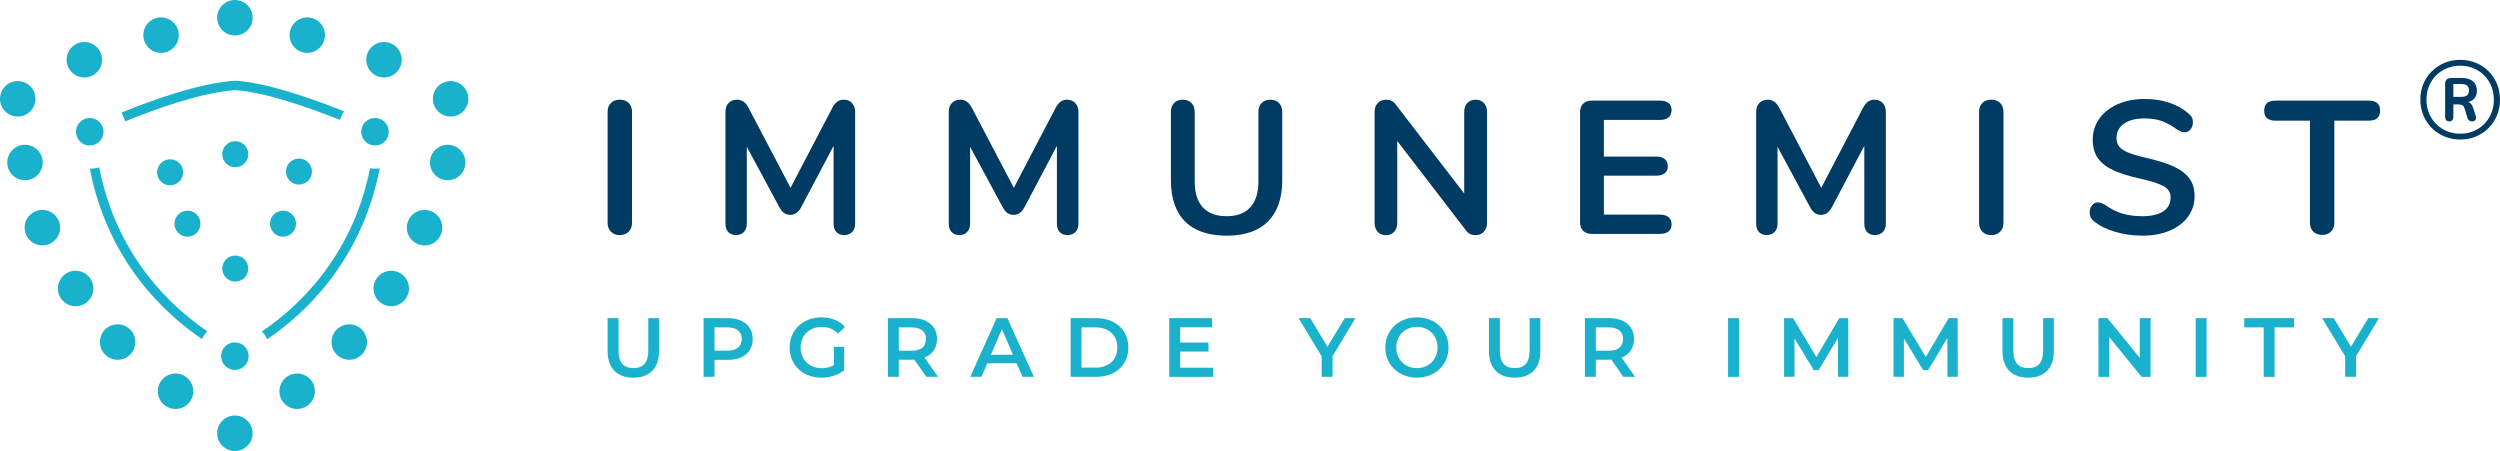 <svg viewBox="0 0 300 54.118" xmlns="http://www.w3.org/2000/svg" data-name="Layer 2" id="Layer_2">
  <g data-name="Layer 1" id="Layer_1-2">
    <g data-name="Capa 7" id="Capa_7">
      <g>
        <g>
          <g>
            <circle style="fill: #19b1cc;" r="2.128" cy="11.858" cx="2.128"></circle>
            <circle style="fill: #19b1cc;" r="2.128" cy="19.5" cx="2.997"></circle>
            <circle style="fill: #19b1cc;" r="2.128" cy="19.5" cx="53.725"></circle>
            <circle style="fill: #19b1cc;" r="2.128" cy="27.321" cx="5.083"></circle>
            <circle style="fill: #19b1cc;" r="2.128" cy="27.321" cx="50.946"></circle>
            <circle style="fill: #19b1cc;" r="2.128" cy="34.617" cx="9.076"></circle>
            <circle style="fill: #19b1cc;" r="2.128" cy="34.617" cx="46.949"></circle>
            <circle style="fill: #19b1cc;" r="2.128" cy="41.045" cx="14.117"></circle>
            <circle style="fill: #19b1cc;" r="2.128" cy="41.045" cx="41.911"></circle>
            <circle style="fill: #19b1cc;" r="2.128" cy="46.949" cx="21.066"></circle>
            <circle style="fill: #19b1cc;" r="2.128" cy="46.949" cx="35.659"></circle>
            <circle style="fill: #19b1cc;" r="2.128" cy="2.128" cx="28.187"></circle>
            <circle style="fill: #19b1cc;" r="2.128" cy="51.99" cx="28.187"></circle>
            <circle style="fill: #19b1cc;" r="1.651" cy="42.738" cx="28.187"></circle>
            <circle style="fill: #19b1cc;" r="1.651" cy="15.81" cx="44.997"></circle>
            <circle style="fill: #19b1cc;" r="1.651" cy="15.81" cx="10.772"></circle>
            <circle style="fill: #19b1cc;" r="1.562" cy="20.676" cx="20.414"></circle>
            <circle style="fill: #19b1cc;" r="1.562" cy="18.503" cx="28.231"></circle>
            <circle style="fill: #19b1cc;" r="1.562" cy="32.228" cx="28.231"></circle>
            <circle style="fill: #19b1cc;" r="1.562" cy="26.842" cx="33.963"></circle>
            <circle style="fill: #19b1cc;" r="1.562" cy="26.842" cx="22.497"></circle>
            <circle style="fill: #19b1cc;" r="1.562" cy="20.587" cx="35.876"></circle>
            <circle style="fill: #19b1cc;" r="2.128" cy="4.214" cx="19.328"></circle>
            <circle style="fill: #19b1cc;" r="2.128" cy="7.169" cx="10.121"></circle>
            <circle style="fill: #19b1cc;" r="2.128" cy="4.214" cx="36.873"></circle>
            <circle style="fill: #19b1cc;" r="2.128" cy="7.169" cx="46.08"></circle>
            <circle style="fill: #19b1cc;" r="2.128" cy="11.858" cx="54.073"></circle>
            <path style="fill: #19b1cc;" d="M44.997,20.241c-.201,0-.398-.014-.593-.042-2.133,10.717-8.778,16.743-12.972,19.57.251.279.468.59.643.925,4.392-2.966,11.326-9.282,13.485-20.492-.184.022-.373.036-.563.036l0.0.003Z"></path>
            <g>
              <path style="fill: #19b1cc;" d="M11.906,20.094c-.359.095-.738.148-1.125.148,2.158,11.159,9.054,17.459,13.446,20.431.175-.334.395-.643.646-.922-4.208-2.843-10.859-8.901-12.967-19.659v.003Z"></path>
              <path style="fill: #19b1cc;" d="M28.198,9.689h-.072c-4.325.32-9.859,2.309-13.56,3.829.195.323.348.671.457,1.042,3.632-1.487,9.032-3.426,13.148-3.743,3.576.209,8.87,2.072,12.627,3.573.123-.365.292-.707.501-1.025-3.838-1.54-9.313-3.467-13.103-3.679l.003.003Z"></path>
            </g>
          </g>
          <g>
            <g>
              <path style="fill: #19b1cc;" d="M72.913,42.153v-3.974h1.309v3.924c0,1.448.654,2.072,1.791,2.072s1.78-.624,1.78-2.072v-3.924h1.287v3.974c0,2.053-1.156,3.169-3.077,3.169s-3.089-1.117-3.089-3.169Z"></path>
              <path style="fill: #19b1cc;" d="M90.328,40.683c0,1.548-1.147,2.504-2.997,2.504h-1.59v2.033h-1.309v-7.043h2.896c1.852,0,2.997.947,2.997,2.504l.003.003ZM89.01,40.683c0-.886-.593-1.398-1.741-1.398h-1.529v2.796h1.529c1.147,0,1.741-.512,1.741-1.398v0Z"></path>
              <path style="fill: #19b1cc;" d="M100.067,41.619h1.237v2.807c-.735.593-1.76.897-2.757.897-2.183,0-3.793-1.518-3.793-3.62s1.61-3.62,3.813-3.62c1.178,0,2.164.393,2.827,1.147l-.824.805c-.554-.554-1.186-.805-1.941-.805-1.498,0-2.557,1.017-2.557,2.476s1.056,2.476,2.545,2.476c.504,0,.997-.1,1.448-.362v-2.192l.003-.008Z"></path>
              <path style="fill: #19b1cc;" d="M111.154,45.22l-1.437-2.064c-.092.011-.181.011-.273.011h-1.59v2.053h-1.309v-7.043h2.896c1.852,0,2.997.947,2.997,2.504,0,1.067-.543,1.852-1.498,2.222l1.621,2.314h-1.409l.003.003ZM109.383,39.285h-1.529v2.807h1.529c1.147,0,1.741-.524,1.741-1.409s-.593-1.398-1.741-1.398Z"></path>
              <path style="fill: #19b1cc;" d="M121.99,43.59h-3.52l-.693,1.629h-1.348l3.169-7.043h1.287l3.18,7.043h-1.367l-.705-1.629h-.003ZM121.556,42.566l-1.328-3.077-1.317,3.077h2.646Z"></path>
              <path style="fill: #19b1cc;" d="M128.479,38.179h3.077c2.284,0,3.843,1.409,3.843,3.52s-1.56,3.52-3.843,3.52h-3.077v-7.043.003ZM131.495,44.114c1.568,0,2.584-.955,2.584-2.415s-1.017-2.415-2.584-2.415h-1.71v4.829h1.71v-0Z"></path>
              <path style="fill: #19b1cc;" d="M145.593,44.125v1.097h-5.283v-7.043h5.141v1.097h-3.832v1.83h3.4v1.078h-3.4v1.941h3.974-0Z"></path>
              <path style="fill: #19b1cc;" d="M159.908,42.735v2.484h-1.309v-2.465l-2.768-4.578h1.398l2.064,3.431,2.083-3.431h1.287l-2.757,4.556.003.003Z"></path>
              <path style="fill: #19b1cc;" d="M166.238,41.699c0-2.083,1.61-3.62,3.793-3.62s3.793,1.529,3.793,3.62-1.61,3.62-3.793,3.62-3.793-1.54-3.793-3.62ZM172.504,41.699c0-1.44-1.056-2.476-2.476-2.476s-2.476,1.036-2.476,2.476,1.056,2.476,2.476,2.476,2.476-1.036,2.476-2.476Z"></path>
              <path style="fill: #19b1cc;" d="M178.673,42.153v-3.974h1.309v3.924c0,1.448.654,2.072,1.791,2.072s1.78-.624,1.78-2.072v-3.924h1.287v3.974c0,2.053-1.156,3.169-3.077,3.169s-3.089-1.117-3.089-3.169Z"></path>
              <path style="fill: #19b1cc;" d="M194.798,45.22l-1.437-2.064c-.092.011-.181.011-.273.011h-1.59v2.053h-1.309v-7.043h2.896c1.852,0,2.997.947,2.997,2.504,0,1.067-.543,1.852-1.498,2.222l1.621,2.314h-1.409l.003.003ZM193.029,39.285h-1.529v2.807h1.529c1.147,0,1.741-.524,1.741-1.409s-.593-1.398-1.741-1.398Z"></path>
              <path style="fill: #19b1cc;" d="M207.366,38.179h1.309v7.043h-1.309v-7.043Z"></path>
              <path style="fill: #19b1cc;" d="M220.564,45.22l-.011-4.668-2.314,3.863h-.585l-2.314-3.801v4.606h-1.248v-7.043h1.078l2.796,4.668,2.746-4.668h1.078l.011,7.043h-1.237v0Z"></path>
              <path style="fill: #19b1cc;" d="M233.693,45.22l-.011-4.668-2.314,3.863h-.585l-2.314-3.801v4.606h-1.248v-7.043h1.078l2.796,4.668,2.746-4.668h1.078l.011,7.043h-1.237v0Z"></path>
              <path style="fill: #19b1cc;" d="M240.293,42.153v-3.974h1.309v3.924c0,1.448.654,2.072,1.791,2.072s1.78-.624,1.78-2.072v-3.924h1.287v3.974c0,2.053-1.156,3.169-3.077,3.169s-3.089-1.117-3.089-3.169Z"></path>
              <path style="fill: #19b1cc;" d="M258.072,38.179v7.043h-1.078l-3.882-4.768v4.768h-1.298v-7.043h1.078l3.882,4.768v-4.768h1.298Z"></path>
              <path style="fill: #19b1cc;" d="M263.483,38.179h1.309v7.043h-1.309v-7.043Z"></path>
              <path style="fill: #19b1cc;" d="M271.643,39.285h-2.334v-1.106h5.977v1.106h-2.334v5.935h-1.309v-5.935Z"></path>
              <path style="fill: #19b1cc;" d="M282.73,42.735v2.484h-1.309v-2.465l-2.768-4.578h1.398l2.064,3.431,2.083-3.431h1.287l-2.757,4.556.003.003Z"></path>
            </g>
            <g>
              <path style="fill: #003b63;" d="M73.309,27.802c-.265-.273-.395-.627-.395-1.067v-13.321c0-.437.131-.791.395-1.056.265-.265.615-.398,1.056-.398s.813.134,1.078.398.398.615.398,1.056v13.321c0,.44-.134.794-.398,1.067s-.624.409-1.078.409-.791-.136-1.056-.409Z"></path>
              <path style="fill: #003b63;" d="M102.228,12.363c.256.265.387.615.387,1.056v13.432c0,.423-.123.757-.362.997s-.56.362-.952.362-.705-.123-.93-.362c-.228-.242-.34-.574-.34-.997v-9.349l-3.857,7.305c-.181.334-.379.579-.59.738s-.462.239-.749.239-.537-.075-.749-.226-.409-.401-.59-.749l-3.879-7.194v9.235c0,.409-.117.738-.351.986-.234.251-.549.373-.941.373s-.705-.123-.93-.362c-.226-.242-.34-.574-.34-.997v-13.432c0-.437.125-.791.376-1.056.251-.265.585-.398,1.011-.398.59,0,1.05.326,1.384.975l5.038,9.597,5.016-9.597c.331-.649.78-.975,1.34-.975.423,0,.763.134,1.022.398l-.011 0Z"></path>
              <path style="fill: #003b63;" d="M129.025,12.363c.256.265.387.615.387,1.056v13.432c0,.423-.123.757-.362.997-.242.242-.56.362-.952.362s-.705-.123-.93-.362c-.228-.242-.34-.574-.34-.997v-9.349l-3.857,7.305c-.181.334-.379.579-.59.738s-.462.239-.749.239-.537-.075-.749-.226-.409-.401-.59-.749l-3.879-7.194v9.235c0,.409-.117.738-.351.986-.234.251-.549.373-.941.373s-.705-.123-.93-.362c-.226-.242-.34-.574-.34-.997v-13.432c0-.437.125-.791.376-1.056.251-.265.585-.398,1.011-.398.59,0,1.05.326,1.384.975l5.038,9.597,5.016-9.597c.331-.649.78-.975,1.34-.975.423,0,.763.134,1.022.398l-.011 0Z"></path>
              <path style="fill: #003b63;" d="M142.209,26.577c-1.133-1.133-1.702-2.791-1.702-4.968v-8.191c0-.437.128-.791.384-1.056.256-.265.604-.398,1.044-.398s.785.134,1.044.398c.256.265.387.615.387,1.056v8.349c0,1.376.326,2.417.975,3.119.649.705,1.604,1.056,2.86,1.056s2.186-.356,2.835-1.067.975-1.746.975-3.108v-8.349c0-.437.128-.791.384-1.056.256-.265.604-.398,1.044-.398s.785.134,1.044.398c.256.265.387.615.387,1.056v8.191c0,2.164-.568,3.815-1.702,4.957s-2.791,1.713-4.968,1.713-3.857-.568-4.991-1.702h-.003Z"></path>
              <path style="fill: #003b63;" d="M178.071,12.363c.251.265.376.615.376,1.056v13.321c0,.44-.128.794-.387,1.067-.256.273-.59.409-.997.409-.485,0-.855-.173-1.111-.521l-8.283-10.778v9.825c0,.44-.123.794-.362,1.067-.242.273-.574.409-.997.409s-.757-.136-.997-.409c-.242-.273-.362-.627-.362-1.067v-13.321c0-.437.128-.791.384-1.056.256-.265.599-.398,1.022-.398.468,0,.833.173,1.089.521l8.26,10.733v-9.803c0-.437.125-.791.373-1.056.251-.265.579-.398.986-.398s.76.134,1.011.398h-.006Z"></path>
              <path style="fill: #003b63;" d="M189.982,27.71c-.251-.242-.373-.582-.373-1.022v-13.229c0-.437.125-.78.373-1.022.251-.242.593-.362,1.033-.362h8.191c.437,0,.78.097,1.022.295s.362.476.362.838-.123.668-.362.874c-.242.203-.582.306-1.022.306h-6.74v4.403h6.286c.437,0,.78.097,1.022.295s.362.485.362.863-.123.643-.362.838c-.242.198-.582.295-1.022.295h-6.286v4.673h6.74c.437,0,.78.103,1.022.306s.362.496.362.874-.123.643-.362.838c-.242.198-.582.295-1.022.295h-8.191c-.44,0-.783-.12-1.033-.362v-0Z"></path>
              <path style="fill: #003b63;" d="M225.914,12.363c.256.265.387.615.387,1.056v13.432c0,.423-.123.757-.362.997-.242.242-.56.362-.952.362s-.705-.123-.93-.362c-.228-.242-.34-.574-.34-.997v-9.349l-3.857,7.305c-.181.334-.379.579-.59.738s-.462.239-.749.239-.538-.075-.749-.226c-.212-.15-.409-.401-.59-.749l-3.879-7.194v9.235c0,.409-.117.738-.351.986-.234.251-.549.373-.941.373s-.705-.123-.93-.362c-.226-.242-.34-.574-.34-.997v-13.432c0-.437.125-.791.376-1.056.251-.265.585-.398,1.011-.398.59,0,1.05.326,1.384.975l5.038,9.597,5.016-9.597c.331-.649.78-.975,1.34-.975.423,0,.763.134,1.022.398l-.011 0Z"></path>
              <path style="fill: #003b63;" d="M237.884,27.802c-.265-.273-.395-.627-.395-1.067v-13.321c0-.437.131-.791.395-1.056.265-.265.615-.398,1.056-.398s.813.134,1.078.398.398.615.398,1.056v13.321c0,.44-.134.794-.398,1.067s-.624.409-1.078.409-.791-.136-1.056-.409Z"></path>
              <path style="fill: #003b63;" d="M253.811,27.814c-1.036-.309-1.88-.73-2.529-1.259-.348-.256-.521-.621-.521-1.089,0-.317.095-.593.284-.827.189-.234.412-.351.668-.351.273,0,.582.106.93.317.652.468,1.331.81,2.041,1.022.71.212,1.498.317,2.359.317,1.103,0,1.952-.192,2.543-.579s.886-.95.886-1.69c0-.574-.276-1.017-.827-1.328-.551-.309-1.47-.61-2.757-.897-1.331-.287-2.412-.621-3.244-.997-.833-.379-1.459-.863-1.883-1.451-.423-.59-.635-1.34-.635-2.247s.265-1.777.794-2.518,1.267-1.32,2.211-1.735c.944-.415,2.008-.624,3.189-.624,2.164,0,3.927.574,5.286,1.724.198.167.337.329.421.487s.125.359.125.602c0,.317-.095.593-.284.827-.189.234-.412.351-.668.351-.15,0-.292-.022-.421-.067s-.298-.128-.51-.251c-.621-.454-1.223-.791-1.805-1.011s-1.298-.329-2.144-.329c-1.028,0-1.841.209-2.44.624s-.897.994-.897,1.735c0,.621.265,1.097.794,1.429.529.334,1.429.643,2.699.93,1.345.304,2.44.641,3.278,1.011s1.482.844,1.93,1.418c.446.574.668,1.292.668,2.156,0,.939-.262,1.766-.783,2.484-.521.719-1.256,1.278-2.2,1.679-.947.401-2.03.602-3.256.602s-2.267-.156-3.303-.465h0Z"></path>
              <path style="fill: #003b63;" d="M277.592,27.791c-.265-.265-.398-.615-.398-1.056v-12.254h-4.13c-.908,0-1.362-.401-1.362-1.203s.454-1.203,1.362-1.203h11.187c.908,0,1.362.401,1.362,1.203s-.454,1.203-1.362,1.203h-4.13v12.254c0,.44-.134.791-.398,1.056-.265.265-.615.398-1.056.398s-.813-.131-1.078-.398h.003Z"></path>
            </g>
          </g>
        </g>
        <g>
          <path style="fill: #003b63;" d="M299.638,10.07c-.242-.579-.579-1.086-1.008-1.518-.432-.432-.936-.766-1.518-1.008-.579-.242-1.209-.362-1.885-.362s-1.306.12-1.885.362c-.579.242-1.089.579-1.523,1.008-.434.432-.774.936-1.017,1.518-.242.579-.362,1.209-.362,1.885s.12,1.306.362,1.885.579,1.089,1.017,1.523c.434.434.944.774,1.523,1.017s1.209.362,1.885.362,1.306-.12,1.885-.362c.579-.242,1.086-.579,1.518-1.017.432-.434.766-.944,1.008-1.523.242-.579.362-1.209.362-1.885s-.12-1.306-.362-1.885ZM298.958,13.574c-.203.496-.485.93-.844,1.298-.359.37-.788.657-1.278.863-.493.206-1.028.309-1.61.309s-1.117-.103-1.61-.309-.922-.496-1.287-.863c-.365-.37-.649-.802-.849-1.298-.203-.496-.304-1.036-.304-1.615s.1-1.12.304-1.615c.203-.496.485-.927.849-1.292s.794-.652,1.287-.858,1.028-.309,1.61-.309,1.117.103,1.61.309.919.493,1.278.858c.359.365.641.796.844,1.292s.304,1.036.304,1.615-.1,1.12-.304,1.615Z"></path>
          <path style="fill: #003b63;" d="M296.806,13.036c-.114-.356-.248-.588-.407-.691-.064-.045-.139-.075-.22-.1.237-.061.44-.159.604-.292.298-.248.448-.604.448-1.075s-.15-.819-.454-1.097-.744-.418-1.317-.418h-1.353c-.226,0-.398.061-.515.181-.117.123-.175.292-.175.51v3.98c0,.404.251.535.482.535.34,0,.499-.223.504-.535v-1.504h.535c.162,0,.404.019.524.081.123.061.212.181.267.359l.351,1.128c.042.136.106.248.195.334.089.084.279.15.418.139.507-.039.462-.482.382-.716l-.267-.813-0-.006ZM294.402,11.627v-1.543h.975c.298,0,.524.061.674.184s.226.317.226.579-.075.471-.226.593-.373.184-.674.184h-.975v.003Z"></path>
        </g>
      </g>
    </g>
  </g>
</svg>